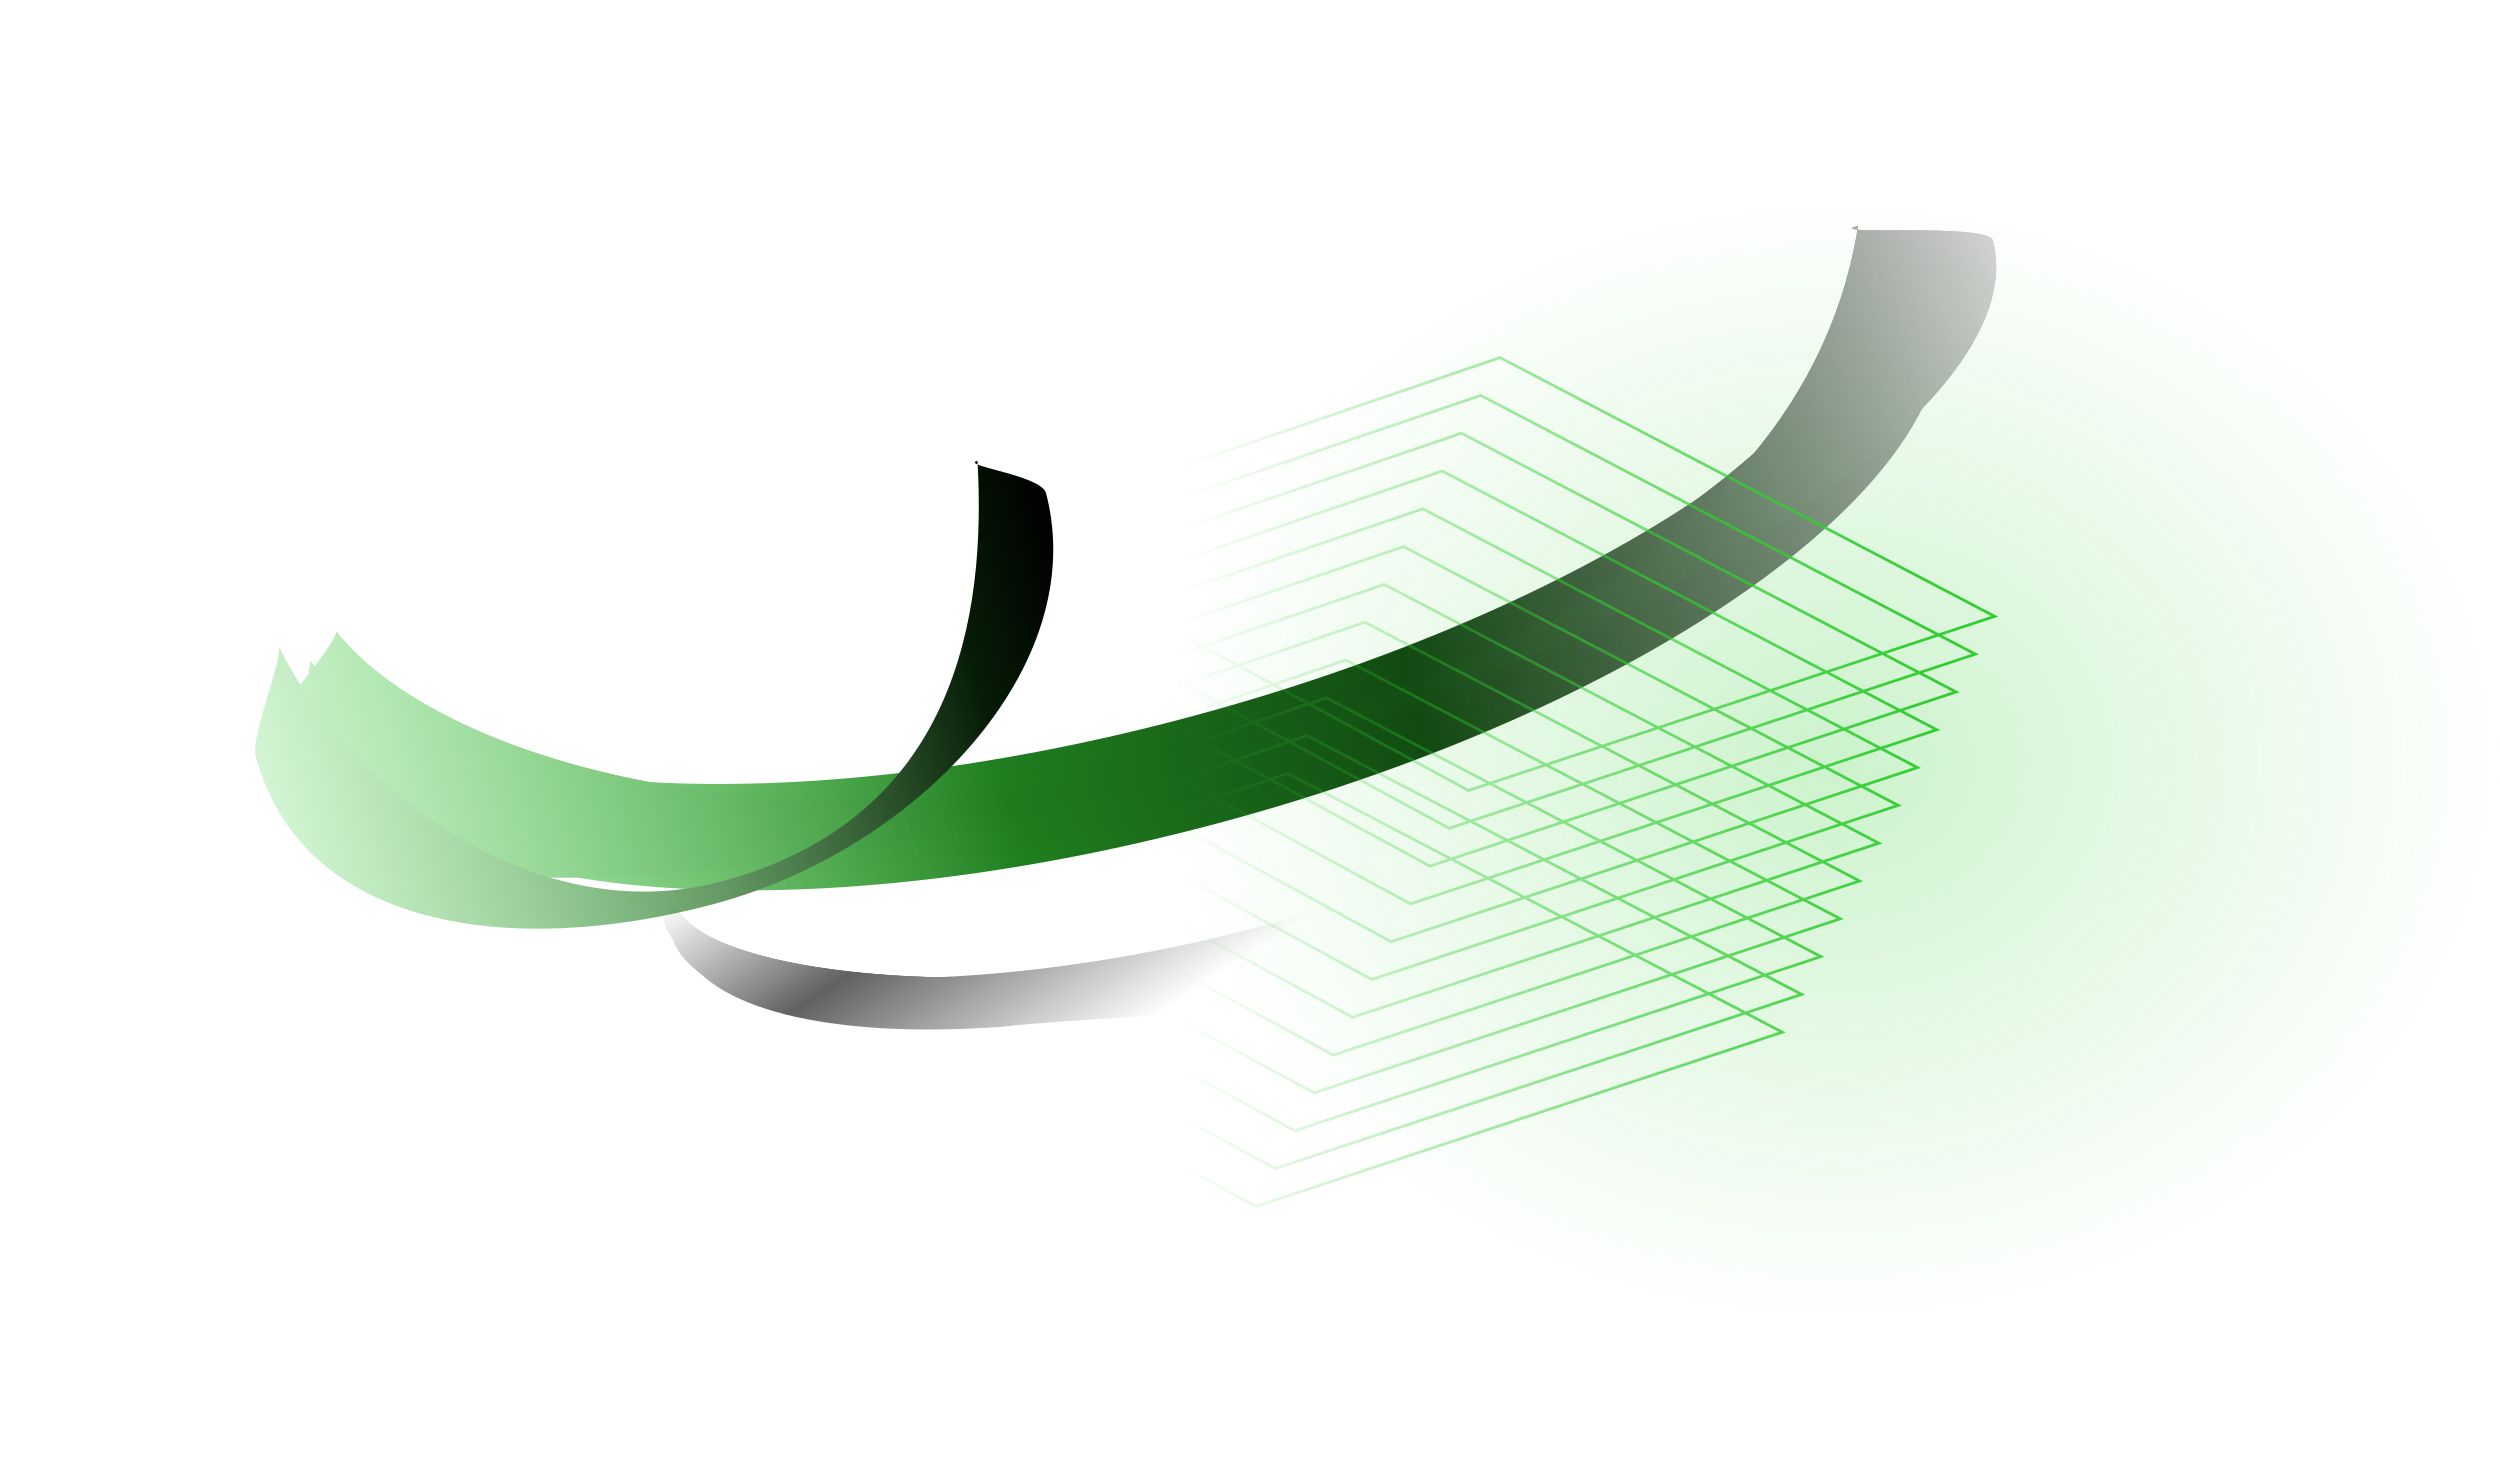 <?xml version="1.0" encoding="UTF-8"?> <svg xmlns="http://www.w3.org/2000/svg" width="1803" height="1067" viewBox="0 0 1803 1067" fill="none"> <path d="M1803 548.5C1803 774.108 1588.1 957 1323 957C1057.9 957 843 774.108 843 548.5C843 322.892 1057.9 140 1323 140C1588.1 140 1803 322.892 1803 548.5Z" fill="url(#paint0_radial_357_4)" fill-opacity="0.25"></path> <mask id="mask0_357_4" style="mask-type:alpha" maskUnits="userSpaceOnUse" x="2" y="1" width="1618" height="859"> <rect width="473.887" height="1549.16" transform="matrix(0.254 0.967 -0.966 0.258 1499.14 1.43)" fill="url(#paint1_linear_357_4)"></rect> </mask> <g mask="url(#mask0_357_4)"> <path d="M877.099 594.063C556.756 679.571 270.542 647.951 237.874 523.444C234.447 510.386 233.934 496.778 236.127 482.847C310.826 576.573 570.156 593.868 856.961 517.313C1143.77 440.757 1360.54 296.377 1379.62 177.619C1388.36 188.632 1394.59 200.715 1398.01 213.773C1430.68 338.28 1197.44 508.556 877.099 594.063Z" fill="url(#paint2_linear_357_4)"></path> <g filter="url(#filter0_f_357_4)"> <path d="M874.862 585.535C554.519 671.043 270.542 647.951 237.874 523.444C234.447 510.386 233.934 496.778 236.127 482.847C310.826 576.573 572.393 602.396 859.199 525.841C1146 449.285 1360.54 296.377 1379.62 177.619C1388.36 188.632 1394.59 200.715 1398.01 213.773C1430.68 338.28 1195.2 500.028 874.862 585.535Z" fill="url(#paint3_linear_357_4)"></path> </g> <g filter="url(#filter1_f_357_4)"> <path d="M873.744 581.272C553.401 666.779 258.368 642.075 225.7 517.569C222.274 504.511 221.761 490.903 223.953 476.972C298.653 570.698 573.513 606.66 860.319 530.105C1147.12 453.549 1356.36 285.516 1375.45 166.758C1384.18 177.771 1390.41 189.854 1393.84 202.912C1426.5 327.419 1194.09 495.764 873.744 581.272Z" fill="url(#paint4_linear_357_4)"></path> </g> <g filter="url(#filter2_f_357_4)"> <path d="M873.744 581.272C553.401 666.779 258.368 642.075 225.7 517.569C222.274 504.511 221.761 490.903 223.953 476.972C298.653 570.698 573.513 606.66 860.319 530.105C1147.12 453.549 1356.36 285.516 1375.45 166.758C1384.18 177.771 1390.41 189.854 1393.84 202.912C1426.5 327.419 1194.09 495.764 873.744 581.272Z" fill="url(#paint5_linear_357_4)"></path> </g> <g filter="url(#filter3_f_357_4)"> <path d="M873.744 581.272C553.401 666.779 258.368 642.075 225.7 517.569C222.274 504.511 221.761 490.903 223.953 476.972C298.653 570.698 573.513 606.66 860.319 530.105C1147.12 453.549 1356.36 285.516 1375.45 166.758C1384.18 177.771 1390.41 189.854 1393.84 202.912C1426.5 327.419 1194.09 495.764 873.744 581.272Z" fill="url(#paint6_linear_357_4)"></path> </g> <g filter="url(#filter4_f_357_4)"> <path d="M847.096 563.291C526.753 648.798 258.368 642.075 225.7 517.569C222.274 504.511 221.761 490.903 223.953 476.972C298.653 570.698 569.049 622.68 863.955 543.962C1233.46 445.332 1356.36 285.516 1375.45 166.758C1384.18 177.771 1390.41 189.854 1393.84 202.912C1426.5 327.418 1167.44 477.783 847.096 563.291Z" fill="url(#paint7_linear_357_4)"></path> </g> <g filter="url(#filter5_f_357_4)"> <path d="M847.094 563.291C526.751 648.799 217.015 669.368 184.346 544.861C180.92 531.803 240.504 469.646 242.696 455.715C317.396 549.44 569.047 622.681 863.953 543.963C1233.46 445.333 1321.03 281.545 1340.11 162.787C1311.17 170.513 1433.82 160.3 1437.25 173.359C1469.92 297.865 1167.44 477.784 847.094 563.291Z" fill="url(#paint8_linear_357_4)"></path> </g> <g filter="url(#filter6_f_357_4)"> <path d="M847.094 563.291C526.751 648.799 217.015 669.368 184.346 544.861C180.92 531.803 240.504 469.646 242.696 455.715C317.396 549.44 569.047 622.681 863.953 543.963C1233.46 445.333 1321.03 281.545 1340.11 162.787C1311.17 170.513 1433.82 160.3 1437.25 173.359C1469.92 297.865 1167.44 477.784 847.094 563.291Z" fill="url(#paint9_linear_357_4)"></path> </g> <g filter="url(#filter7_f_357_4)"> <path d="M514.4 652.096C367.394 691.336 217.016 669.368 184.347 544.861C180.921 531.803 202.127 479.89 201.363 466.748C250.724 567.237 384.837 671.851 520.169 635.728C689.735 590.466 711.292 444.3 704.967 332.324C691.686 335.869 750.961 342.574 754.388 355.632C787.056 480.139 661.406 612.857 514.4 652.096Z" fill="url(#paint10_linear_357_4)"></path> </g> </g> <g filter="url(#filter8_f_357_4)"> <mask id="mask1_357_4" style="mask-type:alpha" maskUnits="userSpaceOnUse" x="331" y="622" width="757" height="200"> <path opacity="0.8" d="M443.41 638.35L331.785 778.611L584.102 821.415L1087.94 703.802L930.27 651.67L901.56 631.754L511.446 622.468L443.41 638.35Z" fill="url(#paint11_linear_357_4)"></path> </mask> <g mask="url(#mask1_357_4)"> <g opacity="0.8"> <path d="M1088.4 682.639C1032.92 705.953 1090.27 700.894 1022.89 716.622C991.84 723.87 752.609 736.006 723.238 740.502C597.573 749.441 509.494 727.638 491.398 682.285C487.676 673.087 487.453 663.171 488.918 652.73C481.379 705.641 617.862 712.965 737.709 700.104C907.307 681.959 1101.17 619.491 1209.49 526.658C1200.88 585.067 1010.33 687.715 1046.54 673.72L1088.4 682.639Z" fill="#070707"></path> <g filter="url(#filter9_f_357_4)"> <path d="M1085.47 670.485C1029.98 693.799 1087.33 688.74 1019.96 704.468C988.909 711.716 749.677 723.852 720.306 728.348C594.641 737.287 506.563 715.484 488.466 670.131C484.745 660.933 484.521 651.017 485.986 640.576C478.447 693.487 645.17 714.126 765.016 701.266C934.614 683.12 1112.05 647.463 1220.37 554.631C1211.76 613.039 1007.4 675.561 1043.61 661.566L1085.47 670.485Z" fill="#070707"></path> </g> <g filter="url(#filter10_f_357_4)"> <path d="M1085.47 670.485C1029.98 693.799 1087.33 688.74 1019.96 704.468C988.909 711.716 749.677 723.852 720.306 728.348C594.641 737.287 506.563 715.484 488.466 670.131C484.745 660.933 484.521 651.017 485.986 640.576C478.447 693.487 645.17 714.126 765.016 701.266C934.614 683.12 1112.05 647.463 1220.37 554.631C1211.76 613.039 1007.4 675.561 1043.61 661.566L1085.47 670.485Z" fill="#070707"></path> </g> <g filter="url(#filter11_f_357_4)"> <path d="M1085.47 670.485C1029.98 693.799 1087.33 688.74 1019.96 704.468C988.909 711.716 749.677 723.852 720.306 728.348C594.641 737.287 506.563 715.484 488.466 670.131C484.745 660.933 484.521 651.017 485.986 640.576C478.447 693.487 645.17 714.126 765.016 701.266C934.614 683.12 1112.05 647.463 1220.37 554.631C1211.76 613.039 1007.4 675.561 1043.61 661.566L1085.47 670.485Z" fill="#070707"></path> </g> <g filter="url(#filter12_f_357_4)"> <path d="M1085.47 670.485C1029.98 693.799 1087.33 688.74 1019.96 704.468C988.909 711.716 749.677 723.852 720.306 728.348C594.641 737.287 506.563 715.484 488.466 670.131C484.745 660.933 484.521 651.017 485.986 640.576C478.447 693.487 619.854 724.972 739.7 712.112C909.298 693.966 1112.05 647.463 1220.37 554.631C1211.76 613.039 1007.4 675.561 1043.61 661.566L1085.47 670.485Z" fill="#070707"></path> </g> <g filter="url(#filter13_f_357_4)"> <path d="M1085.47 670.485C1029.98 693.799 1087.33 688.74 1019.96 704.468C988.908 711.716 749.677 723.852 720.306 728.347C594.641 737.287 506.562 715.484 488.466 670.13C484.744 660.933 478.583 649.362 480.048 638.921C472.509 691.832 613.388 726.143 733.234 713.283C902.833 695.137 1112.05 647.463 1220.37 554.631C1211.76 613.039 1007.4 675.561 1043.61 661.566L1085.47 670.485Z" fill="#070707"></path> </g> <g filter="url(#filter14_f_357_4)"> <path d="M1088.4 682.639C1032.92 705.953 1090.27 700.894 1022.89 716.622C991.84 723.87 759.619 730.315 730.248 734.811C604.583 743.75 509.494 727.638 491.398 682.285C487.676 673.087 487.453 663.171 488.918 652.73C481.379 705.641 618.15 716.276 737.997 703.416C907.595 685.27 1103.01 640.685 1211.34 547.852C1202.72 606.261 1010.33 687.715 1046.54 673.72L1088.4 682.639Z" fill="#070707"></path> </g> <g filter="url(#filter15_f_357_4)"> <path d="M1082.43 678.629C1026.94 701.943 1084.29 696.884 1016.91 712.612C985.864 719.86 753.642 726.306 724.271 730.801C598.606 739.74 503.518 723.628 485.421 678.275C481.7 669.077 481.476 659.161 482.941 648.72C475.402 701.631 612.577 716.903 732.423 704.042C902.022 685.897 1097.44 641.311 1205.76 548.479C1197.15 606.887 1004.35 683.705 1040.57 669.71L1082.43 678.629Z" fill="#070707"></path> </g> <g filter="url(#filter16_f_357_4)"> <path d="M1085.76 673.796C1030.27 697.11 1087.62 692.051 1020.24 707.779C989.196 715.027 756.974 721.472 727.603 725.968C601.938 734.907 506.85 718.795 488.753 673.441C485.032 664.244 484.808 654.328 486.273 643.887C478.734 696.798 618.785 723.562 738.632 710.702C908.23 692.556 1103.65 647.97 1211.97 555.138C1203.36 613.546 1007.69 678.872 1043.9 664.877L1085.76 673.796Z" fill="#070707"></path> </g> <g filter="url(#filter17_f_357_4)"> <path d="M1085.76 673.796C1030.27 697.11 1087.62 692.051 1020.25 707.779C989.198 715.027 775.683 718.912 746.312 723.407C620.647 732.347 497.808 712.735 479.712 667.381C475.99 658.184 484.81 654.328 486.275 643.887C478.736 696.798 563.54 735.414 683.386 722.554C852.985 704.408 1000.23 710.055 1108.56 617.223C1099.94 675.631 1007.69 678.872 1043.9 664.877L1085.76 673.796Z" fill="#070707"></path> </g> <g filter="url(#filter18_f_357_4)"> <path d="M1085.76 673.796C1030.27 697.11 1087.62 692.051 1020.25 707.779C989.198 715.027 746.518 717.948 717.148 722.444C591.482 731.383 497.808 712.735 479.712 667.381C475.99 658.184 484.81 654.328 486.275 643.887C478.736 696.798 582.185 723.29 702.031 710.43C871.63 692.284 1000.23 710.055 1108.56 617.223C1099.94 675.631 1007.69 678.872 1043.9 664.877L1085.76 673.796Z" fill="#070707"></path> </g> </g> </g> </g> <path fill-rule="evenodd" clip-rule="evenodd" d="M1438.88 445.457L1441.12 444.716L1439.02 443.622L1082.3 257.012L1081.92 256.813L1081.52 256.951L714.313 382.212L712.154 382.949L714.159 384.038L737.623 396.773L700.39 409.474L698.23 410.211L700.235 411.3L723.705 424.039L686.466 436.742L684.306 437.478L686.312 438.567L709.776 451.303L672.542 464.004L670.382 464.741L672.388 465.83L695.856 478.568L658.618 491.271L656.458 492.007L658.464 493.096L681.929 505.833L644.696 518.534L642.536 519.27L644.542 520.359L668.01 533.097L630.77 545.8L628.611 546.537L630.616 547.625L654.081 560.362L616.849 573.063L614.689 573.799L616.694 574.888L640.162 587.626L602.923 600.329L600.763 601.066L602.769 602.155L626.234 614.891L589.001 627.592L586.841 628.329L588.847 629.417L612.311 642.154L575.077 654.855L572.917 655.592L574.923 656.68L598.389 669.417L561.153 682.119L558.994 682.856L560.999 683.945L905.391 870.875L905.771 871.081L906.182 870.945L1285.72 745.364L1287.96 744.623L1285.86 743.529L1261.43 730.744L1299.64 718.1L1301.88 717.359L1299.79 716.264L1275.35 703.481L1313.56 690.837L1315.8 690.096L1313.71 689.002L1289.27 676.218L1327.48 663.574L1329.73 662.833L1327.63 661.739L1303.19 648.953L1341.41 636.308L1343.65 635.566L1341.56 634.472L1317.12 621.688L1355.33 609.045L1357.57 608.304L1355.48 607.21L1331.04 594.424L1369.26 581.779L1371.5 581.037L1369.41 579.943L1344.97 567.159L1383.18 554.516L1385.42 553.774L1383.33 552.68L1358.89 539.894L1397.1 527.249L1399.34 526.508L1397.25 525.414L1372.82 512.63L1411.03 499.987L1413.27 499.245L1411.18 498.151L1386.73 485.365L1424.95 472.719L1427.19 471.978L1425.1 470.884L1400.66 458.101L1438.88 445.457ZM1272.88 702.19L1310.69 689.68L1286.63 677.092L1248.82 689.602L1272.88 702.19ZM1246.18 690.477L1270.24 703.065L1232.43 715.576L1208.37 702.988L1246.18 690.477ZM1246.36 688.312L1284.16 675.802L1260.1 663.212L1222.29 675.723L1246.36 688.312ZM1219.65 676.597L1243.71 689.187L1205.9 701.698L1181.84 689.108L1219.65 676.597ZM1219.82 674.432L1257.63 661.922L1233.57 649.334L1195.76 661.845L1219.82 674.432ZM1193.12 662.719L1217.18 675.307L1179.37 687.818L1155.31 675.23L1193.12 662.719ZM1193.29 660.554L1231.1 648.044L1207.04 635.455L1169.23 647.965L1193.29 660.554ZM1166.59 648.84L1190.65 661.429L1152.84 673.94L1128.77 661.351L1166.59 648.84ZM1166.76 646.675L1204.57 634.164L1180.51 621.576L1142.7 634.087L1166.76 646.675ZM1140.06 634.961L1164.12 647.549L1126.31 660.06L1102.25 647.472L1140.06 634.961ZM1140.23 632.796L1178.04 620.286L1153.98 607.696L1116.17 620.207L1140.23 632.796ZM1113.52 621.081L1137.59 633.671L1099.78 646.182L1075.71 633.592L1113.52 621.081ZM1113.7 618.916L1151.51 606.406L1127.45 593.819L1089.64 606.329L1113.7 618.916ZM1087 607.204L1111.06 619.791L1073.25 632.302L1049.18 619.715L1087 607.204ZM1087.17 605.039L1124.98 592.528L1100.91 579.938L1063.1 592.449L1087.17 605.039ZM1060.46 593.323L1084.53 605.913L1046.72 618.424L929.145 556.919L928.765 556.72L928.358 556.858L916.126 561.031L893.045 548.503L929.869 535.941L1044.63 598.23L1045.01 598.437L1045.42 598.301L1060.46 593.323ZM1060.64 591.158L1098.45 578.648L1074.39 566.061L1059.34 571.038L1058.93 571.174L1058.55 570.968L943.793 508.679L906.974 521.238L930.053 533.765L942.282 529.594L942.688 529.455L943.069 529.654L1060.64 591.158ZM932.444 535.063L942.522 531.625L1057.99 592.033L1045.2 596.266L932.444 535.063ZM927.479 534.644L904.399 522.117L867.575 534.678L890.654 547.205L927.479 534.644ZM888.08 548.083L865.001 535.556L828.181 548.116L851.261 560.643L888.08 548.083ZM848.686 561.521L825.607 548.994L788.783 561.556L811.862 574.083L848.686 561.521ZM814.253 575.38L851.077 562.819L874.158 575.347L837.334 587.908L814.253 575.38ZM809.288 574.961L786.209 562.434L749.39 574.993L772.47 587.52L809.288 574.961ZM774.86 588.818L811.679 576.259L834.76 588.787L797.941 601.346L774.86 588.818ZM769.895 588.399L746.816 575.872L709.991 588.433L733.07 600.96L769.895 588.399ZM735.461 602.258L772.286 589.696L795.367 602.224L758.542 614.786L735.461 602.258ZM730.496 601.838L707.417 589.311L670.598 601.871L693.678 614.398L730.496 601.838ZM696.068 615.695L732.887 603.136L755.968 615.664L719.15 628.224L696.068 615.695ZM691.103 615.276L668.024 602.749L631.199 615.311L654.279 627.838L691.103 615.276ZM656.669 629.135L693.494 616.574L716.575 629.102L679.75 641.663L656.669 629.135ZM651.704 628.716L628.625 616.189L591.806 628.748L614.886 641.275L651.704 628.716ZM617.276 642.573L654.095 630.014L677.176 642.542L640.358 655.101L617.276 642.573ZM614.702 643.451L577.883 656.011L600.964 668.539L637.783 655.979L614.702 643.451ZM600.78 670.715L563.959 683.275L905.965 868.911L1282.85 744.207L1258.78 731.619L920.106 843.681L919.695 843.817L919.315 843.611L600.78 670.715ZM1256.32 730.328L919.889 841.646L603.355 669.837L640.174 657.277L933.239 816.348L933.619 816.554L934.03 816.418L1232.25 717.741L1256.32 730.328ZM1258.96 729.454L1234.9 716.866L1272.71 704.355L1296.77 716.943L1258.96 729.454ZM853.651 561.941L890.47 549.381L913.552 561.909L876.732 574.469L853.651 561.941ZM933.813 814.384L1229.79 716.45L1205.72 703.863L947.952 789.155L947.541 789.291L947.161 789.085L679.567 643.839L642.748 656.399L933.813 814.384ZM1324.62 662.417L1286.81 674.927L1262.74 662.338L1300.55 649.828L1324.62 662.417ZM1298.08 648.537L1260.28 661.047L1236.21 648.46L1274.02 635.95L1298.08 648.537ZM1271.55 634.659L1233.75 647.169L1209.68 634.58L1247.49 622.07L1271.55 634.659ZM1245.02 620.78L1207.21 633.29L1183.15 620.702L1220.96 608.192L1245.02 620.78ZM1218.49 606.901L1180.68 619.411L1156.62 606.822L1194.43 594.312L1218.49 606.901ZM1191.96 593.021L1154.15 605.531L1130.09 592.944L1167.9 580.434L1191.96 593.021ZM1165.43 579.144L1127.62 591.654L1103.56 579.064L1141.37 566.553L1165.43 579.144ZM1138.9 565.263L1101.09 577.773L1077.03 565.186L1114.84 552.676L1138.9 565.263ZM1112.37 551.386L1074.56 563.896L956.992 502.392L956.612 502.193L956.206 502.331L943.976 506.503L920.896 493.975L970.367 477.1L1112.37 551.386ZM956.446 504.363L946.367 507.801L1059.12 569.004L1071.92 564.77L956.446 504.363ZM918.322 494.854L941.402 507.381L904.583 519.941L881.503 507.413L918.322 494.854ZM878.928 508.291L902.009 520.819L865.184 533.381L842.104 520.853L878.928 508.291ZM839.529 521.731L862.61 534.259L825.791 546.819L802.71 534.291L839.529 521.731ZM800.136 535.169L823.216 547.697L786.393 560.258L763.312 547.73L800.136 535.169ZM760.738 548.609L783.818 561.136L747 573.696L723.919 561.168L760.738 548.609ZM721.345 562.046L744.425 574.574L707.6 587.136L684.52 574.608L721.345 562.046ZM681.946 575.486L705.026 588.014L668.208 600.573L645.127 588.046L681.946 575.486ZM628.809 614.013L665.633 601.451L642.553 588.924L605.728 601.485L628.809 614.013ZM1300.73 647.663L1338.54 635.151L1314.48 622.563L1276.66 635.075L1300.73 647.663ZM1274.2 633.785L1312.01 621.272L1287.95 608.683L1250.13 621.195L1274.2 633.785ZM1247.67 619.905L1285.48 607.393L1261.42 594.805L1223.6 607.317L1247.67 619.905ZM1221.14 606.027L1258.95 593.514L1234.89 580.925L1197.07 593.437L1221.14 606.027ZM1194.6 592.147L1232.42 579.634L1208.36 567.047L1170.54 579.559L1194.6 592.147ZM1168.08 578.269L1205.89 565.757L1181.82 553.167L1144.01 565.679L1168.08 578.269ZM1141.54 564.388L1179.36 551.876L1155.3 539.289L1117.48 551.802L1141.54 564.388ZM1115.01 550.511L1152.83 537.999L984.293 449.833L895.423 480.149L918.505 492.678L970.128 475.068L970.534 474.93L970.914 475.129L1115.01 550.511ZM915.931 493.556L892.848 481.027L856.03 493.587L879.112 506.116L915.931 493.556ZM876.538 506.994L853.455 494.465L816.631 507.026L839.713 519.555L876.538 506.994ZM837.139 520.434L814.056 507.905L777.237 520.464L800.32 532.993L837.139 520.434ZM797.745 533.871L774.662 521.343L737.839 533.904L760.921 546.433L797.745 533.871ZM758.347 547.311L735.264 534.782L698.446 547.341L721.529 559.87L758.347 547.311ZM718.954 560.749L695.871 548.22L659.047 560.781L682.129 573.31L718.954 560.749ZM679.555 574.188L656.472 561.66L619.654 574.219L642.737 586.748L679.555 574.188ZM1203.26 702.572L947.734 787.121L682.141 642.961L718.966 630.399L961.086 761.818L961.467 762.025L961.878 761.889L1179.19 689.983L1203.26 702.572ZM961.66 759.854L1176.73 688.693L1152.66 676.105L975.799 734.626L975.389 734.762L975.008 734.556L758.359 616.962L721.54 629.521L961.66 759.854ZM1352.46 607.888L1314.66 620.398L1290.59 607.809L1328.4 595.299L1352.46 607.888ZM1325.93 594.008L1288.12 606.518L1264.06 593.93L1301.87 581.42L1325.93 594.008ZM1299.4 580.13L1261.59 592.64L1237.53 580.05L1275.34 567.54L1299.4 580.13ZM1272.87 566.25L1235.06 578.76L1211 566.173L1248.81 553.663L1272.87 566.25ZM1246.34 552.372L1208.53 564.882L1184.47 552.292L1222.27 539.782L1246.34 552.372ZM1219.81 538.492L1182 551.002L1157.94 538.415L1195.75 525.905L1219.81 538.492ZM1193.28 524.614L1155.47 537.124L984.84 447.862L984.46 447.663L984.054 447.802L893.032 478.851L869.952 466.324L998.215 422.571L1193.28 524.614ZM867.377 467.202L890.457 479.729L853.639 492.289L830.559 479.761L867.377 467.202ZM827.984 480.64L851.064 493.167L814.24 505.729L791.16 493.201L827.984 480.64ZM788.585 494.079L811.665 506.607L774.846 519.167L751.766 506.639L788.585 494.079ZM749.192 507.517L772.272 520.045L735.448 532.606L712.368 520.079L749.192 507.517ZM709.794 520.957L732.874 533.484L696.055 546.044L672.975 533.516L709.794 520.957ZM656.656 559.484L693.481 546.922L670.401 534.395L633.576 546.956L656.656 559.484ZM1328.57 593.134L1366.39 580.621L1342.33 568.034L1304.51 580.546L1328.57 593.134ZM1302.04 579.255L1339.86 566.743L1315.79 554.154L1277.98 566.666L1302.04 579.255ZM1275.51 565.375L1313.33 552.863L1289.27 540.276L1251.45 552.788L1275.51 565.375ZM1248.98 551.498L1286.8 538.985L1262.73 526.395L1224.92 538.908L1248.98 551.498ZM1222.45 537.617L1260.26 525.105L1236.2 512.518L1198.39 525.03L1222.45 537.617ZM1195.92 523.74L1233.74 511.227L1012.14 395.304L844.479 452.497L867.561 465.026L997.976 420.539L998.382 420.401L998.762 420.6L1195.92 523.74ZM864.987 465.904L841.904 453.375L805.085 465.935L828.168 478.464L864.987 465.904ZM825.594 479.342L802.511 466.813L765.686 479.375L788.769 491.904L825.594 479.342ZM786.195 492.782L763.112 480.253L726.293 492.813L749.375 505.342L786.195 492.782ZM746.801 506.22L723.718 493.691L686.895 506.252L709.977 518.781L746.801 506.22ZM707.403 519.659L684.32 507.13L647.502 519.69L670.584 532.219L707.403 519.659ZM1150.2 674.814L975.582 732.592L760.933 616.084L797.758 603.522L988.934 707.289L989.314 707.496L989.725 707.36L1126.13 662.225L1150.2 674.814ZM989.508 705.325L1123.66 660.935L1099.6 648.347L1003.65 680.097L1003.24 680.233L1002.86 680.026L837.151 590.084L800.332 602.644L989.508 705.325ZM1380.31 553.358L1342.5 565.869L1318.44 553.279L1356.25 540.769L1380.31 553.358ZM1353.78 539.478L1315.97 551.989L1291.91 539.401L1329.72 526.891L1353.78 539.478ZM1327.25 525.601L1289.44 538.111L1265.37 525.521L1303.18 513.011L1327.25 525.601ZM1300.72 511.72L1262.91 524.23L1238.85 511.643L1276.66 499.133L1300.72 511.72ZM1274.19 497.843L1236.38 510.353L1012.69 393.333L1012.31 393.134L1011.9 393.273L842.088 451.2L819.007 438.672L1026.06 368.041L1274.19 497.843ZM816.433 439.55L839.513 452.078L802.695 464.637L779.614 452.11L816.433 439.55ZM777.04 452.988L800.12 465.516L763.296 478.077L740.215 465.549L777.04 452.988ZM737.641 466.428L760.721 478.955L723.902 491.515L700.822 478.987L737.641 466.428ZM684.504 504.954L721.327 492.393L698.247 479.866L661.424 492.427L684.504 504.954ZM1356.42 538.604L1394.23 526.092L1370.17 513.505L1332.36 526.017L1356.42 538.604ZM1329.89 524.726L1367.71 512.214L1343.64 499.624L1305.83 512.136L1329.89 524.726ZM1303.36 510.846L1341.17 498.334L1317.11 485.747L1279.3 498.259L1303.36 510.846ZM1276.83 496.968L1314.65 484.456L1039.99 340.775L793.533 424.845L816.617 437.374L1025.82 366.01L1026.23 365.871L1026.61 366.07L1276.83 496.968ZM814.042 438.252L790.959 425.723L754.14 438.283L777.224 450.812L814.042 438.252ZM774.649 451.69L751.566 439.161L714.741 451.722L737.825 464.252L774.649 451.69ZM735.25 465.13L712.167 452.601L675.347 465.16L698.431 477.69L735.25 465.13ZM1097.14 647.057L1003.43 678.062L839.725 589.206L876.549 576.645L1016.78 652.76L1017.16 652.966L1017.57 652.831L1073.07 634.467L1097.14 647.057ZM1017.35 650.796L1070.6 633.177L1046.54 620.589L1031.49 625.568L1031.08 625.704L1030.7 625.497L915.942 563.207L879.123 575.767L1017.35 650.796ZM1408.16 498.829L1370.35 511.34L1346.28 498.75L1384.09 486.239L1408.16 498.829ZM1381.62 484.949L1343.82 497.459L1319.75 484.872L1357.56 472.362L1381.62 484.949ZM1355.1 471.071L1317.29 483.582L1040.53 338.804L1040.15 338.605L1039.75 338.743L791.143 423.547L768.063 411.02L1053.91 313.512L1355.1 471.071ZM765.489 411.898L788.568 424.425L751.749 436.985L728.67 424.458L765.489 411.898ZM726.096 425.336L749.175 437.863L712.35 450.425L689.271 437.898L726.096 425.336ZM1384.27 484.074L1422.08 471.562L1398.02 458.975L1360.21 471.487L1384.27 484.074ZM1357.74 470.197L1395.55 457.685L1067.83 286.245L742.588 397.193L765.673 409.723L1053.67 311.481L1054.08 311.342L1054.46 311.541L1357.74 470.197ZM763.098 410.601L740.014 398.071L703.195 410.631L726.279 423.16L763.098 410.601ZM1044.07 619.299L1031.28 623.533L918.517 562.329L928.598 558.89L1044.07 619.299ZM1068.38 284.274L1398.2 456.81L1436.01 444.3L1081.76 258.983L717.119 383.368L740.198 395.895L1067.59 284.213L1068 284.075L1068.38 284.274Z" fill="url(#paint12_linear_357_4)"></path> <defs> <filter id="filter0_f_357_4" x="222.22" y="165.033" width="1191.41" height="484.031" filterUnits="userSpaceOnUse" color-interpolation-filters="sRGB"> <feFlood flood-opacity="0" result="BackgroundImageFix"></feFlood> <feBlend mode="normal" in="SourceGraphic" in2="BackgroundImageFix" result="shape"></feBlend> <feGaussianBlur stdDeviation="6.293" result="effect1_foregroundBlur_357_4"></feGaussianBlur> </filter> <filter id="filter1_f_357_4" x="184.875" y="128.998" width="1249.78" height="540.415" filterUnits="userSpaceOnUse" color-interpolation-filters="sRGB"> <feFlood flood-opacity="0" result="BackgroundImageFix"></feFlood> <feBlend mode="normal" in="SourceGraphic" in2="BackgroundImageFix" result="shape"></feBlend> <feGaussianBlur stdDeviation="18.88" result="effect1_foregroundBlur_357_4"></feGaussianBlur> </filter> <filter id="filter2_f_357_4" x="168.092" y="112.216" width="1283.35" height="573.979" filterUnits="userSpaceOnUse" color-interpolation-filters="sRGB"> <feFlood flood-opacity="0" result="BackgroundImageFix"></feFlood> <feBlend mode="normal" in="SourceGraphic" in2="BackgroundImageFix" result="shape"></feBlend> <feGaussianBlur stdDeviation="27.271" result="effect1_foregroundBlur_357_4"></feGaussianBlur> </filter> <filter id="filter3_f_357_4" x="168.092" y="112.216" width="1283.35" height="573.979" filterUnits="userSpaceOnUse" color-interpolation-filters="sRGB"> <feFlood flood-opacity="0" result="BackgroundImageFix"></feFlood> <feBlend mode="normal" in="SourceGraphic" in2="BackgroundImageFix" result="shape"></feBlend> <feGaussianBlur stdDeviation="27.271" result="effect1_foregroundBlur_357_4"></feGaussianBlur> </filter> <filter id="filter4_f_357_4" x="92.572" y="36.696" width="1434.11" height="713.786" filterUnits="userSpaceOnUse" color-interpolation-filters="sRGB"> <feFlood flood-opacity="0" result="BackgroundImageFix"></feFlood> <feBlend mode="normal" in="SourceGraphic" in2="BackgroundImageFix" result="shape"></feBlend> <feGaussianBlur stdDeviation="65.031" result="effect1_foregroundBlur_357_4"></feGaussianBlur> </filter> <filter id="filter5_f_357_4" x="104.487" y="83.072" width="1414.91" height="629.478" filterUnits="userSpaceOnUse" color-interpolation-filters="sRGB"> <feFlood flood-opacity="0" result="BackgroundImageFix"></feFlood> <feBlend mode="normal" in="SourceGraphic" in2="BackgroundImageFix" result="shape"></feBlend> <feGaussianBlur stdDeviation="39.858" result="effect1_foregroundBlur_357_4"></feGaussianBlur> </filter> <filter id="filter6_f_357_4" x="12.185" y="-9.231" width="1599.51" height="814.082" filterUnits="userSpaceOnUse" color-interpolation-filters="sRGB"> <feFlood flood-opacity="0" result="BackgroundImageFix"></feFlood> <feBlend mode="normal" in="SourceGraphic" in2="BackgroundImageFix" result="shape"></feBlend> <feGaussianBlur stdDeviation="86.009" result="effect1_foregroundBlur_357_4"></feGaussianBlur> </filter> <filter id="filter7_f_357_4" x="-71.957" y="76.394" width="1087.49" height="849.32" filterUnits="userSpaceOnUse" color-interpolation-filters="sRGB"> <feFlood flood-opacity="0" result="BackgroundImageFix"></feFlood> <feBlend mode="normal" in="SourceGraphic" in2="BackgroundImageFix" result="shape"></feBlend> <feGaussianBlur stdDeviation="127.965" result="effect1_foregroundBlur_357_4"></feGaussianBlur> </filter> <filter id="filter8_f_357_4" x="473.648" y="617.313" width="619.448" height="130.315" filterUnits="userSpaceOnUse" color-interpolation-filters="sRGB"> <feFlood flood-opacity="0" result="BackgroundImageFix"></feFlood> <feBlend mode="normal" in="SourceGraphic" in2="BackgroundImageFix" result="shape"></feBlend> <feGaussianBlur stdDeviation="2.577" result="effect1_foregroundBlur_357_4"></feGaussianBlur> </filter> <filter id="filter9_f_357_4" x="479.99" y="549.476" width="745.536" height="185.998" filterUnits="userSpaceOnUse" color-interpolation-filters="sRGB"> <feFlood flood-opacity="0" result="BackgroundImageFix"></feFlood> <feBlend mode="normal" in="SourceGraphic" in2="BackgroundImageFix" result="shape"></feBlend> <feGaussianBlur stdDeviation="2.577" result="effect1_foregroundBlur_357_4"></feGaussianBlur> </filter> <filter id="filter10_f_357_4" x="430.505" y="499.992" width="844.505" height="284.968" filterUnits="userSpaceOnUse" color-interpolation-filters="sRGB"> <feFlood flood-opacity="0" result="BackgroundImageFix"></feFlood> <feBlend mode="normal" in="SourceGraphic" in2="BackgroundImageFix" result="shape"></feBlend> <feGaussianBlur stdDeviation="27.32" result="effect1_foregroundBlur_357_4"></feGaussianBlur> </filter> <filter id="filter11_f_357_4" x="455.248" y="524.734" width="795.02" height="235.483" filterUnits="userSpaceOnUse" color-interpolation-filters="sRGB"> <feFlood flood-opacity="0" result="BackgroundImageFix"></feFlood> <feBlend mode="normal" in="SourceGraphic" in2="BackgroundImageFix" result="shape"></feBlend> <feGaussianBlur stdDeviation="14.948" result="effect1_foregroundBlur_357_4"></feGaussianBlur> </filter> <filter id="filter12_f_357_4" x="455.248" y="524.734" width="795.02" height="235.483" filterUnits="userSpaceOnUse" color-interpolation-filters="sRGB"> <feFlood flood-opacity="0" result="BackgroundImageFix"></feFlood> <feBlend mode="normal" in="SourceGraphic" in2="BackgroundImageFix" result="shape"></feBlend> <feGaussianBlur stdDeviation="14.948" result="effect1_foregroundBlur_357_4"></feGaussianBlur> </filter> <filter id="filter13_f_357_4" x="449.861" y="524.734" width="800.405" height="235.483" filterUnits="userSpaceOnUse" color-interpolation-filters="sRGB"> <feFlood flood-opacity="0" result="BackgroundImageFix"></feFlood> <feBlend mode="normal" in="SourceGraphic" in2="BackgroundImageFix" result="shape"></feBlend> <feGaussianBlur stdDeviation="14.948" result="effect1_foregroundBlur_357_4"></feGaussianBlur> </filter> <filter id="filter14_f_357_4" x="474.674" y="534.45" width="750.064" height="216.131" filterUnits="userSpaceOnUse" color-interpolation-filters="sRGB"> <feFlood flood-opacity="0" result="BackgroundImageFix"></feFlood> <feBlend mode="normal" in="SourceGraphic" in2="BackgroundImageFix" result="shape"></feBlend> <feGaussianBlur stdDeviation="6.701" result="effect1_foregroundBlur_357_4"></feGaussianBlur> </filter> <filter id="filter15_f_357_4" x="466.636" y="533.015" width="754.592" height="215.619" filterUnits="userSpaceOnUse" color-interpolation-filters="sRGB"> <feFlood flood-opacity="0" result="BackgroundImageFix"></feFlood> <feBlend mode="normal" in="SourceGraphic" in2="BackgroundImageFix" result="shape"></feBlend> <feGaussianBlur stdDeviation="7.732" result="effect1_foregroundBlur_357_4"></feGaussianBlur> </filter> <filter id="filter16_f_357_4" x="477.184" y="546.891" width="743.034" height="189.694" filterUnits="userSpaceOnUse" color-interpolation-filters="sRGB"> <feFlood flood-opacity="0" result="BackgroundImageFix"></feFlood> <feBlend mode="normal" in="SourceGraphic" in2="BackgroundImageFix" result="shape"></feBlend> <feGaussianBlur stdDeviation="4.124" result="effect1_foregroundBlur_357_4"></feGaussianBlur> </filter> <filter id="filter17_f_357_4" x="454.06" y="592.481" width="679.239" height="157.779" filterUnits="userSpaceOnUse" color-interpolation-filters="sRGB"> <feFlood flood-opacity="0" result="BackgroundImageFix"></feFlood> <feBlend mode="normal" in="SourceGraphic" in2="BackgroundImageFix" result="shape"></feBlend> <feGaussianBlur stdDeviation="12.371" result="effect1_foregroundBlur_357_4"></feGaussianBlur> </filter> <filter id="filter18_f_357_4" x="454.06" y="592.481" width="679.239" height="156.882" filterUnits="userSpaceOnUse" color-interpolation-filters="sRGB"> <feFlood flood-opacity="0" result="BackgroundImageFix"></feFlood> <feBlend mode="normal" in="SourceGraphic" in2="BackgroundImageFix" result="shape"></feBlend> <feGaussianBlur stdDeviation="12.371" result="effect1_foregroundBlur_357_4"></feGaussianBlur> </filter> <radialGradient id="paint0_radial_357_4" cx="0" cy="0" r="1" gradientUnits="userSpaceOnUse" gradientTransform="translate(1323 548.5) rotate(90) scale(408.5 480)"> <stop stop-color="#32CD32"></stop> <stop offset="1" stop-color="#32CD32" stop-opacity="0"></stop> </radialGradient> <linearGradient id="paint1_linear_357_4" x1="236.943" y1="0" x2="236.943" y2="1549.16" gradientUnits="userSpaceOnUse"> <stop stop-color="#C4C4C4" stop-opacity="0"></stop> <stop offset="0.38" stop-color="#C4C4C4"></stop> <stop offset="0.578" stop-color="#C4C4C4"></stop> <stop offset="1" stop-color="#C4C4C4" stop-opacity="0"></stop> </linearGradient> <linearGradient id="paint2_linear_357_4" x1="1422.56" y1="307.313" x2="261.123" y2="612.053" gradientUnits="userSpaceOnUse"> <stop></stop> <stop offset="1" stop-color="#32CD32"></stop> </linearGradient> <linearGradient id="paint3_linear_357_4" x1="1421.44" y1="303.049" x2="260.004" y2="607.789" gradientUnits="userSpaceOnUse"> <stop></stop> <stop offset="1" stop-color="#32CD32"></stop> </linearGradient> <linearGradient id="paint4_linear_357_4" x1="1418.17" y1="295.652" x2="248.031" y2="602.676" gradientUnits="userSpaceOnUse"> <stop></stop> <stop offset="1" stop-color="#32CD32"></stop> </linearGradient> <linearGradient id="paint5_linear_357_4" x1="1418.17" y1="295.652" x2="248.031" y2="602.676" gradientUnits="userSpaceOnUse"> <stop></stop> <stop offset="1" stop-color="#32CD32"></stop> </linearGradient> <linearGradient id="paint6_linear_357_4" x1="1418.17" y1="295.652" x2="248.031" y2="602.676" gradientUnits="userSpaceOnUse"> <stop></stop> <stop offset="1" stop-color="#32CD32"></stop> </linearGradient> <linearGradient id="paint7_linear_357_4" x1="1415.09" y1="283.927" x2="244.954" y2="590.95" gradientUnits="userSpaceOnUse"> <stop></stop> <stop offset="1" stop-color="#32CD32"></stop> </linearGradient> <linearGradient id="paint8_linear_357_4" x1="1461.27" y1="264.9" x2="197.868" y2="596.394" gradientUnits="userSpaceOnUse"> <stop></stop> <stop offset="1" stop-color="#32CD32"></stop> </linearGradient> <linearGradient id="paint9_linear_357_4" x1="1461.27" y1="264.9" x2="197.868" y2="596.394" gradientUnits="userSpaceOnUse"> <stop></stop> <stop offset="1" stop-color="#32CD32"></stop> </linearGradient> <linearGradient id="paint10_linear_357_4" x1="778.406" y1="447.173" x2="198.63" y2="599.296" gradientUnits="userSpaceOnUse"> <stop></stop> <stop offset="1" stop-color="#32CD32"></stop> </linearGradient> <linearGradient id="paint11_linear_357_4" x1="905.552" y1="685.746" x2="760.328" y2="467.453" gradientUnits="userSpaceOnUse"> <stop stop-color="#C4C4C4" stop-opacity="0"></stop> <stop offset="0.566" stop-color="#C4C4C4"></stop> <stop offset="1" stop-color="#C4C4C4" stop-opacity="0"></stop> </linearGradient> <linearGradient id="paint12_linear_357_4" x1="1386.6" y1="399.34" x2="848.084" y2="396.783" gradientUnits="userSpaceOnUse"> <stop stop-color="#32CD32"></stop> <stop offset="1" stop-color="#32CD32" stop-opacity="0"></stop> </linearGradient> </defs> </svg> 